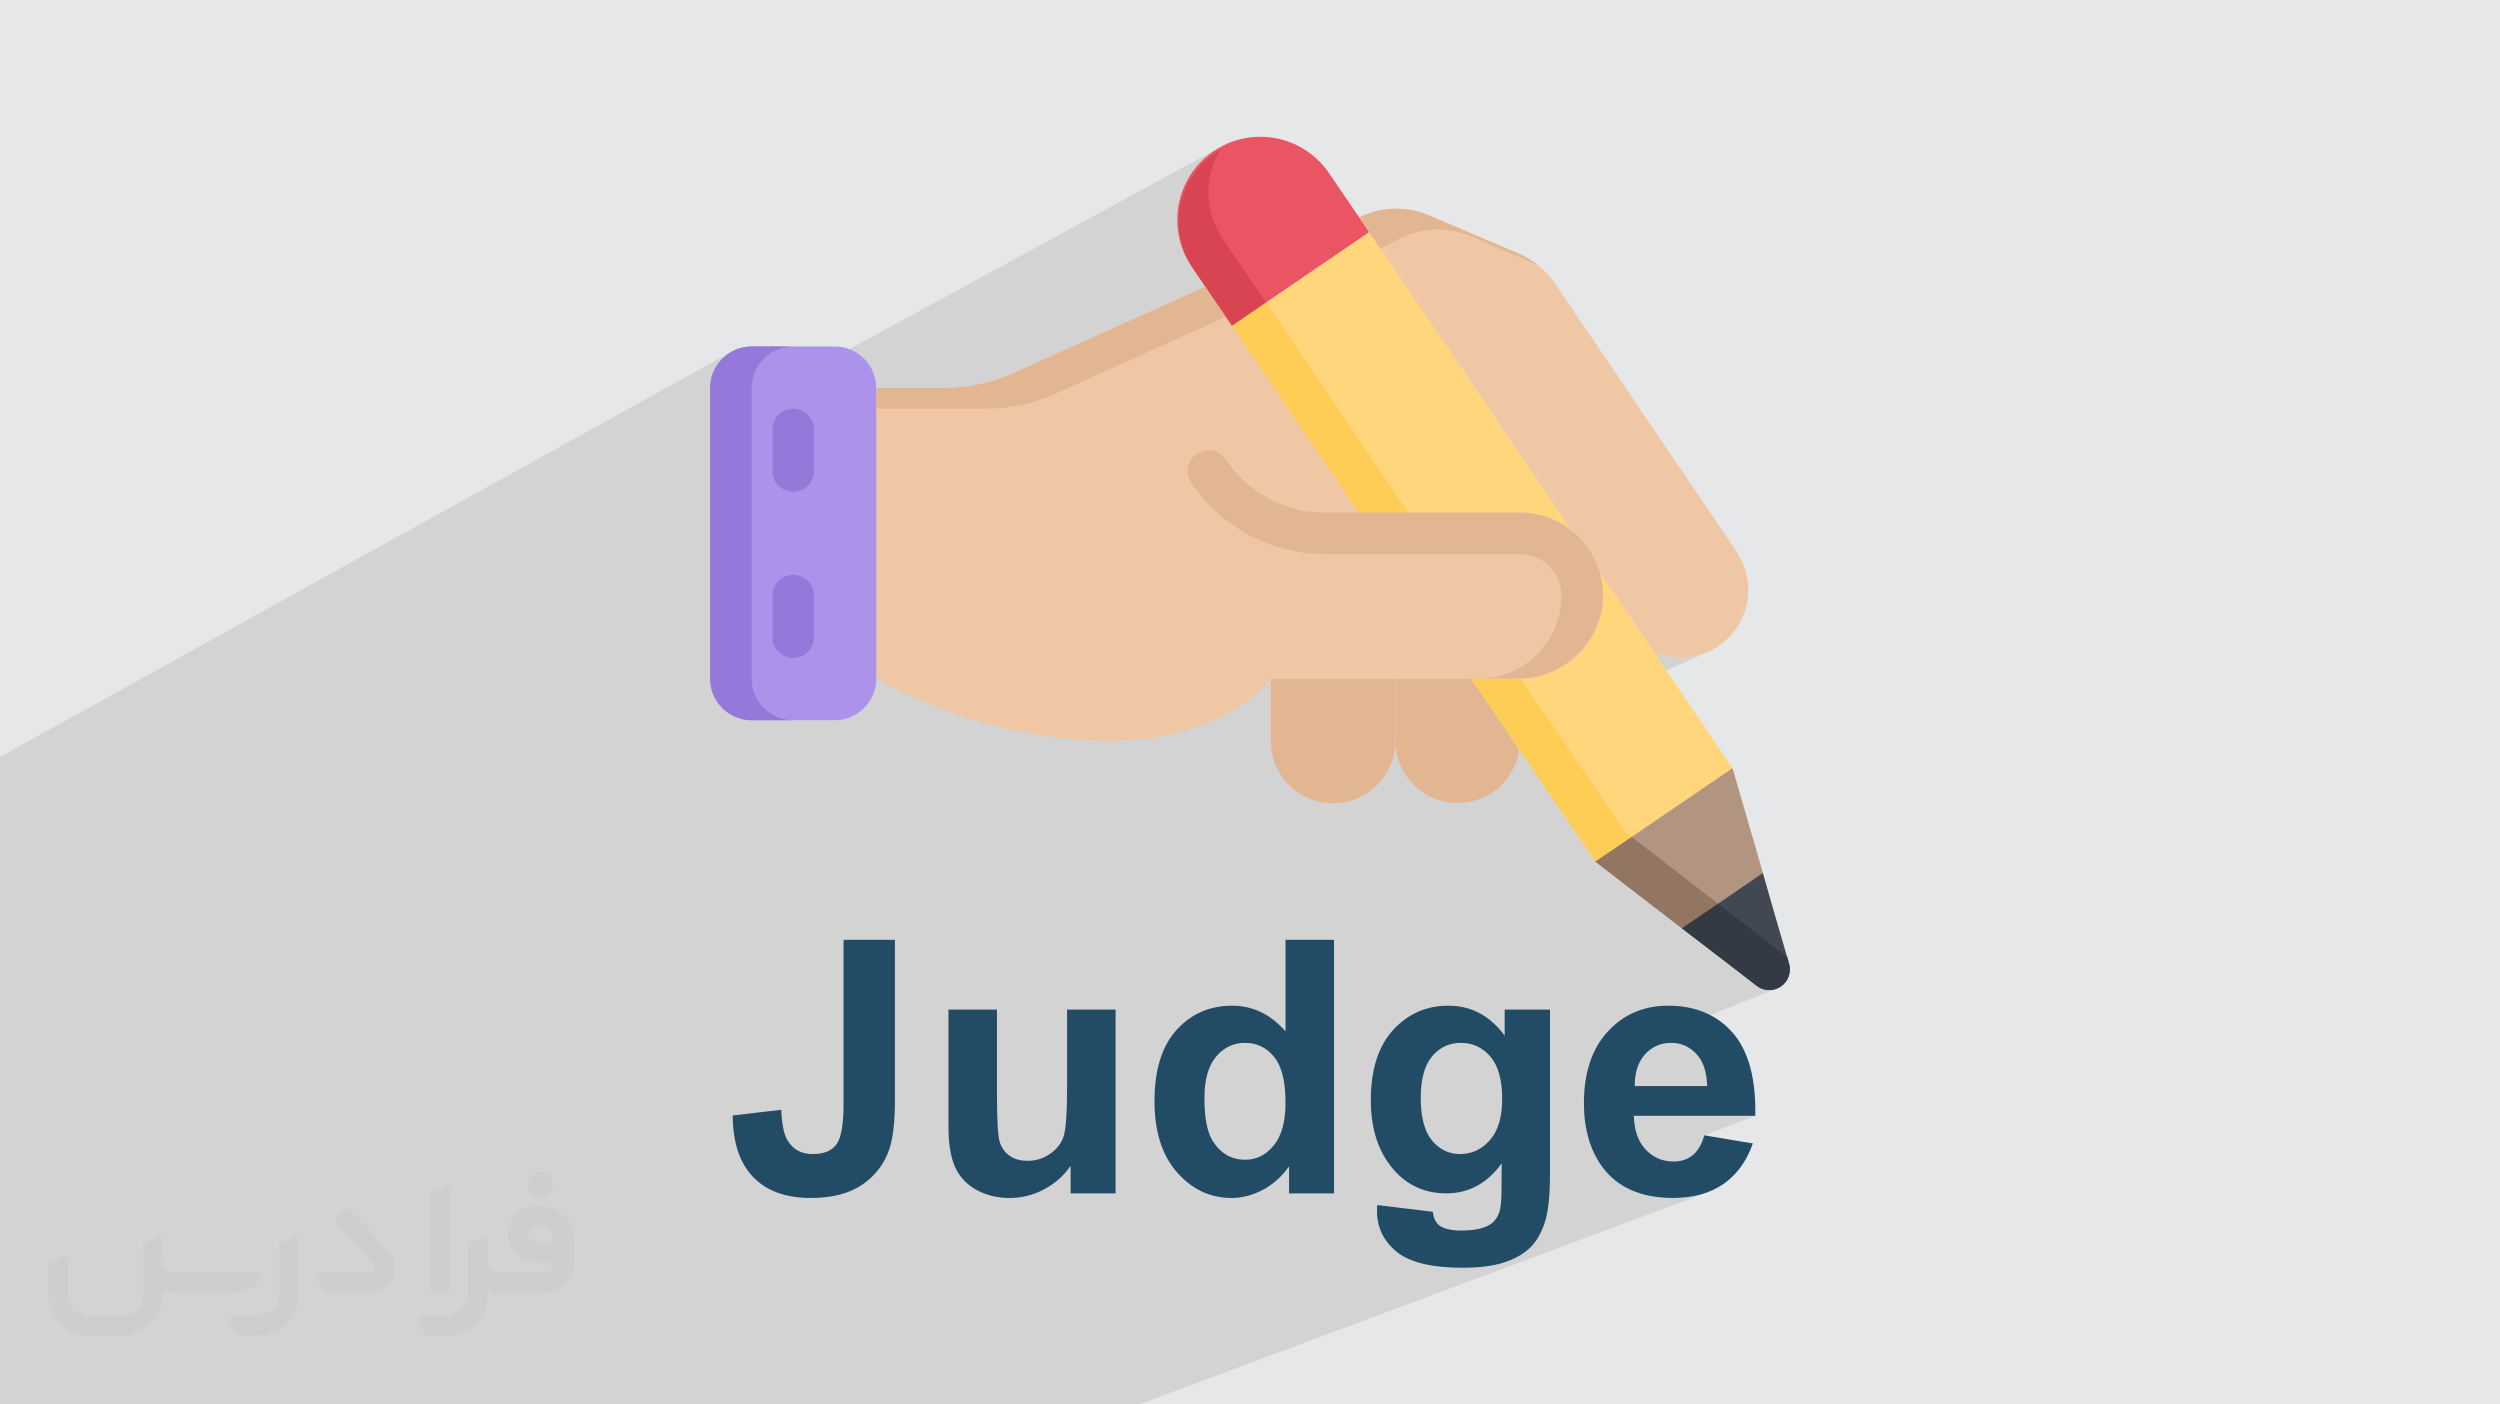 <?xml version="1.0" encoding="UTF-8"?>
<!DOCTYPE svg PUBLIC "-//W3C//DTD SVG 1.0//EN" "http://www.w3.org/TR/2001/REC-SVG-20010904/DTD/svg10.dtd">
<!-- Creator: CorelDRAW -->
<svg xmlns="http://www.w3.org/2000/svg" xml:space="preserve" width="94.192mm" height="52.917mm" version="1.0" style="shape-rendering:geometricPrecision; text-rendering:geometricPrecision; image-rendering:optimizeQuality; fill-rule:evenodd; clip-rule:evenodd"
viewBox="0 0 9404.92 5283.66"
 xmlns:xlink="http://www.w3.org/1999/xlink"
 xmlns:xodm="http://www.corel.com/coreldraw/odm/2003">
 <defs>
  <style type="text/css">
   <![CDATA[
    .fil3 {fill:#224C66;fill-rule:nonzero}
    .fil15 {fill:#343A44;fill-rule:nonzero}
    .fil9 {fill:#424852;fill-rule:nonzero}
    .fil14 {fill:#937661;fill-rule:nonzero}
    .fil11 {fill:#9579DA;fill-rule:nonzero}
    .fil10 {fill:#AC92EA;fill-rule:nonzero}
    .fil8 {fill:#B29580;fill-rule:nonzero}
    .fil13 {fill:#D94452;fill-rule:nonzero}
    .fil5 {fill:#E3B692;fill-rule:nonzero}
    .fil7 {fill:#EB5463;fill-rule:nonzero}
    .fil4 {fill:#EFC7A4;fill-rule:nonzero}
    .fil12 {fill:#FDCD56;fill-rule:nonzero}
    .fil6 {fill:#FFD67B;fill-rule:nonzero}
    .fil2 {fill:#373435;fill-rule:nonzero;fill-opacity:0.031}
    .fil1 {fill:#2B2A29;fill-opacity:0.102}
    .fil0 {fill:#E6E7E8}
   ]]>
  </style>
 </defs>
 <g id="Layer_x0020_1">
  <polygon class="fil0" points="-0,0 9404.92,0 9404.92,5283.66 -0,5283.66 "/>
  <polygon class="fil1" points="2671.52,1559.43 3140.19,1303.42 2671.52,1559.43 2671.52,1598.72 3127.35,1350.44 3140.19,1303.42 3127.35,1350.44 4582.86,557.65 4565.46,568.68 4548.81,580.83 4532.99,594.07 4529.71,597.2 4587.5,565.74 4585.08,567.08 4582.69,568.46 4580.34,569.9 4578.01,571.39 4575.7,572.93 4573.45,574.53 4571.21,576.18 4558.15,585.56 4545.71,595.5 4533.9,605.94 4522.72,616.88 4512.19,628.27 4502.29,640.09 4493.06,652.32 4484.47,664.93 4476.54,677.9 4469.27,691.18 4462.68,704.77 4456.77,718.63 4451.54,732.73 4446.99,747.04 4443.13,761.54 4439.98,776.2 4437.52,791 4435.76,805.9 4434.73,820.89 4434.41,835.92 4434.81,850.98 4435.94,866.04 4437.8,881.07 4440.41,896.03 4443.74,910.92 4447.84,925.7 4452.69,940.34 4458.29,954.8 4464.66,969.08 4471.8,983.14 4479.71,996.95 4488.4,1010.49 4488.41,1010.49 4556.05,1109.93 5113.34,817.52 5193.14,935.3 5269.56,895.65 5280.5,890.98 5295.64,884.66 5311.02,879.16 5326.61,874.49 5342.35,870.63 5358.24,867.6 5374.23,865.39 5390.3,864 5406.41,863.44 5422.52,863.7 5438.61,864.79 5454.63,866.7 5470.58,869.43 5486.4,873 5502.07,877.38 5517.55,882.59 5532.81,888.62 5782.78,995.65 5374.1,1202.39 6183.47,2396.97 6224.9,2457.13 6231.12,2459.49 6231.93,2459.49 6247.82,2464.72 6263.9,2468.88 6280.1,2471.98 6296.4,2474.01 6312.73,2475 6329.05,2474.94 6345.29,2473.85 6361.43,2471.74 6377.4,2468.6 6393.14,2464.46 6408.63,2459.31 6423.79,2453.17 5832.2,2715.81 6077.98,3077.83 6517.78,2889.86 6326.44,3020.32 6138.13,3148.41 6138.18,3148.44 6001.47,3241.37 6031.15,3256.24 6186.6,3334.34 6144.73,3351.8 6223.31,3412.47 6257.43,3438.63 6631.85,3284.34 6631.85,3284.35 6631.85,3285.15 6606.85,3302.31 6599.04,3307.79 6580.3,3320.27 6577.96,3321.23 6470.91,3394.51 6463.12,3399.95 6444.37,3412.47 6327.21,3492.14 6499.04,3568.69 6451.81,3587.77 6528.72,3646.79 6607.63,3707.72 6616.74,3713.98 6626.51,3718.81 6636.76,3722.19 6647.34,3724.12 6658.08,3724.57 6668.82,3723.52 6679.42,3720.96 5980.79,3997.89 5975.84,4013.95 5971.28,4031.67 5969.99,4037.78 6232.14,3934.19 6244.8,3929.4 6258.09,3925.98 6272.02,3923.92 6286.6,3923.23 6300.32,3923.88 6313.49,3925.82 6326.14,3929.04 6338.24,3933.57 6349.83,3939.41 6360.88,3946.55 6371.4,3954.98 6381.41,3964.74 6386.13,3970.05 6390.57,3975.67 6394.71,3981.58 6398.56,3987.8 6402.13,3994.31 6405.39,4001.13 6408.38,4008.25 6411.07,4015.67 6413.48,4023.39 6415.6,4031.4 6417.42,4039.71 6418.96,4048.32 6420.22,4057.24 6421.19,4066.44 6421.87,4075.95 6422.26,4085.75 5970.41,4260.73 5971.46,4265.4 6146.48,4197.66 6603.43,4197.66 6044.76,4410.48 6044.89,4410.63 6411.6,4270.93 6407.64,4283.48 6403.24,4295.12 6398.38,4305.87 6393.09,4315.73 6387.35,4324.68 6381.16,4332.75 6374.52,4339.92 6367.42,4346.19 6359.95,4351.65 6352.05,4356.39 6343.72,4360.4 6095.43,4454.44 6105.01,4460.68 6120.58,4469.42 6136.89,4477.25 6153.93,4484.16 6171.71,4490.15 6190.21,4495.21 6209.45,4499.36 6229.42,4502.58 6250.12,4504.89 6271.55,4506.27 6293.7,4506.73 6307.75,4506.52 6321.51,4505.91 6334.98,4504.88 6348.15,4503.44 6361.04,4501.59 6373.62,4499.34 6385.92,4496.67 6397.92,4493.6 6409.63,4490.11 6421.04,4486.22 4285.09,5283.66 4230.73,5283.66 3905.96,5283.66 3828.9,5283.66 3753.19,5283.66 3752.71,5283.66 3429.33,5283.66 3340.74,5283.66 3328.86,5283.66 3308.91,5283.66 3249.35,5283.66 3108.8,5283.66 2994.26,5283.66 2837.57,5283.66 2816.84,5283.66 2737,5283.66 2719.39,5283.66 2646.19,5283.66 2601.81,5283.66 2466.43,5283.66 2446.92,5283.66 2417.11,5283.66 2255.51,5283.66 2233.3,5283.66 2230.14,5283.66 2119.32,5283.66 2076.62,5283.66 2053.01,5283.66 2019.57,5283.66 1953.32,5283.66 1949.41,5283.66 1884.17,5283.66 1874.26,5283.66 1869.68,5283.66 1843.52,5283.66 1810.02,5283.66 1800.35,5283.66 1795.77,5283.66 1781.89,5283.66 1780.27,5283.66 1780.25,5283.66 1753.46,5283.66 1698.12,5283.66 1680.46,5283.66 1509.44,5283.66 1472.63,5283.66 1404.98,5283.66 1290.2,5283.66 1224.65,5283.66 1216.23,5283.66 1170.8,5283.66 1102.37,5283.66 1090.27,5283.66 1045.51,5283.66 1043.87,5283.66 1009.59,5283.66 916.81,5283.66 888.19,5283.66 771.39,5283.66 587.39,5283.66 364.04,5283.66 309.9,5283.66 281.77,5283.66 239.81,5283.66 199.11,5283.66 90.09,5283.66 -0,5283.66 -0,5276.85 -0,5258.72 -0,5153.57 -0,5150.79 -0,5088.25 -0,5078.73 -0,5069.06 -0,4989.28 -0,4979.54 -0,4963.83 -0,4834.04 -0,4786.52 -0,4737.93 -0,4713.28 -0,4481.16 -0,4476.93 -0,4403.53 -0,4267.06 -0,4260.03 -0,4251.57 -0,4183.89 -0,4182.29 -0,4115.37 -0,4114.6 -0,4055.85 -0,4055.84 -0,3985.22 -0,3974.24 -0,3973.85 -0,3943.01 -0,3906.45 -0,3805.62 -0,3775.43 -0,3733.9 -0,3701.5 -0,3693.06 -0,3630.84 -0,3630.13 -0,3630.12 -0,3630.03 -0,3612.8 -0,3592.53 -0,3561.56 -0,3554.36 -0,3500.47 -0,3486.13 -0,3434.59 -0,3393.42 -0,3388.11 -0,3297.31 -0,3256.02 -0,3229.25 -0,3155.72 -0,3150.17 -0,3141.08 -0,3111.09 -0,3063.95 -0,3062.65 -0,3053.85 -0,3018.75 -0,2943.45 -0,2929.6 -0,2924.08 -0,2847.52 -0,2847.36 2753.27,1322.27 2749.84,1324.36 2753.37,1322.4 2740.5,1330.24 2728.49,1339.22 2717.41,1349.31 2707.32,1360.39 2698.33,1372.4 2690.5,1385.27 2683.91,1398.91 2678.64,1413.24 2674.76,1428.2 2672.36,1443.68 2671.85,1453.27 2909.59,1322.4 2923.22,1315.81 2937.56,1310.55 2952.52,1306.66 2968.01,1304.27 2983.96,1303.42 2671.52,1475.15 "/>
  <g id="_2367081878112">
   <path class="fil2" d="M1125.4 4672.59l0 197.03c0,20.41 -3.74,40.82 -11.66,59.56 -7.92,18.74 -19.16,36.25 -33.74,50.4 -14.58,14.58 -31.65,25.82 -50.4,33.74 -18.74,7.92 -39.15,11.66 -59.56,11.66l-60.82 0c-7.08,0 -14.16,-2.08 -19.99,-6.25 -5.83,-4.16 -10.41,-9.58 -12.92,-16.25l-11.24 -29.16c-0.83,-2.5 -1.25,-5.41 -1.25,-8.33 0,-2.92 1.25,-5.42 2.92,-7.92 1.67,-2.5 3.74,-4.16 6.25,-5.41 2.5,-1.25 5.41,-2.09 7.91,-1.67l86.23 0c22.08,0 42.91,-8.75 58.73,-24.57 15.41,-15.42 24.15,-36.65 24.15,-58.73l0 -179.12c0,-3.33 1.26,-6.66 3.33,-9.58 2.09,-2.92 5,-5 7.92,-6.25l40.82 -15.83c2.5,-0.84 5.41,-1.25 8.33,-0.84 2.92,0.42 5.42,1.26 7.5,2.92 2.09,1.67 4.17,3.75 5.42,6.25 1.25,2.92 2.08,5.83 2.08,8.33z"/>
   <path class="fil2" d="M2033.88 4536.8l-15 0c-59.57,0 -109.13,48.73 -108.31,107.88 0.42,27.5 12.08,54.16 31.66,73.32 19.57,19.57 46.23,30.4 74.14,30.4l39.57 0c5.42,0 10.41,2.08 14.17,5.83 3.74,3.74 5.83,8.75 5.83,14.16 0,5.42 -2.09,10.41 -5.83,14.17 -3.75,3.74 -8.75,5.83 -14.17,5.83l-179.11 0c-10.83,0 -20.83,-4.58 -28.33,-12.08 -7.5,-7.5 -11.66,-17.91 -12.08,-28.33l0 -74.98c0,-2.92 -0.83,-5.41 -2.08,-7.92 -1.25,-2.5 -3.33,-4.57 -5.42,-6.24 -2.08,-1.67 -4.99,-2.51 -7.5,-2.92 -2.92,-0.42 -5.41,0 -8.33,0.83l-41.24 15.83c-2.92,1.25 -5.83,3.33 -7.92,6.25 -2.08,2.92 -2.92,6.25 -2.92,9.58l0 179.12c0,22.08 -8.75,43.32 -24.15,58.73 -15.42,15.42 -36.65,24.57 -58.73,24.57l-86.64 0.01c-2.92,0 -5.42,0.83 -7.92,2.08 -2.5,1.25 -4.58,3.33 -6.25,5.42 -1.66,2.5 -2.5,4.99 -2.92,7.5 -0.41,2.92 0,5.41 1.26,8.33l11.24 29.16c2.5,6.67 7.08,12.5 12.91,16.66 5.83,4.16 12.91,6.25 20,5.83l60.81 0c41.24,0 80.81,-16.25 109.97,-45.82 29.16,-29.16 45.81,-68.74 45.81,-109.97l0 -18.32c15.84,7.91 33.33,12.08 50.82,12.08l157.03 0c30.41,0 59.99,-12.08 81.65,-33.74 21.66,-21.67 33.74,-50.82 33.74,-81.65l0 -85.81c0,-33.32 -13.33,-65.39 -36.65,-89.14 -23.74,-23.74 -55.82,-36.65 -89.14,-36.65zm50.39 136.2l-66.64 0c-7.92,0 -15.42,-2.5 -21.25,-7.91 -5.83,-5.42 -9.59,-12.5 -10.41,-20.42 0,-4.16 0.42,-8.75 2.08,-12.91 1.67,-4.16 3.75,-7.91 6.67,-10.82 5.83,-5.42 13.75,-8.76 21.66,-8.76l7.09 0c16.25,0 31.65,6.25 42.9,17.91 11.66,11.25 17.91,26.66 17.91,42.91z"/>
   <path class="fil2" d="M1694.39 4478.9l0 367.39c0,2.08 -0.42,4.57 -1.25,6.66 -0.84,2.09 -2.09,4.16 -3.75,5.83 -1.67,1.67 -3.33,2.92 -5.41,3.74 -2.09,0.84 -4.16,1.26 -6.67,1.26l-40.82 0c-2.08,0 -4.58,-0.42 -6.66,-1.26 -2.09,-0.83 -4.16,-2.08 -5.42,-3.74 -1.66,-1.67 -2.92,-3.74 -3.74,-5.83 -0.83,-2.09 -1.25,-4.58 -1.25,-6.66l0 -351.57c0,-3.32 0.83,-6.66 2.92,-9.58 2.08,-2.92 4.58,-5 7.91,-6.25l40.83 -15.83c2.5,-0.84 5.41,-1.25 8.33,-1.25 2.92,0.41 5.41,1.25 7.5,2.92 2.5,1.66 4.16,3.74 5.41,6.24 1.25,2.09 2.09,5 2.09,7.92z"/>
   <path class="fil2" d="M1391.56 4863.79l-153.7 0c-7.08,0 -14.17,-2.09 -20,-6.25 -5.83,-4.16 -10.41,-9.99 -13.33,-16.66l-11.24 -28.74c-0.83,-2.51 -1.25,-5.42 -0.83,-8.34 0.41,-2.92 1.25,-5.41 2.92,-7.91 1.66,-2.51 3.74,-4.16 6.24,-5.42 2.51,-1.25 5.42,-2.08 7.92,-2.08l184.11 0c3.33,0 6.66,-1.25 9.58,-2.92 2.93,-2.09 5,-4.58 6.67,-7.92 1.25,-3.33 1.67,-6.66 1.25,-9.99 -0.42,-3.33 -2.08,-6.67 -4.16,-9.17l-141.63 -154.12c-2.92,-3.33 -4.58,-7.92 -4.58,-12.5 0,-4.58 2.09,-8.75 5.83,-12.08l29.58 -27.49c3.33,-2.92 7.92,-4.58 12.5,-4.58 4.58,0.42 8.75,2.09 12.08,5.83l140.37 152.87c55.41,59.57 12.5,157.46 -69.56,157.46z"/>
   <path class="fil2" d="M977.53 4817.97l-20 17.07c-20.83,17.91 -47.49,27.91 -74.98,27.91l-211.19 0c-19.57,0 -39.15,-4.16 -57.06,-12.49l0 16.25c0,20.82 -4.16,41.65 -12.08,60.81 -7.91,19.16 -19.57,36.65 -34.57,51.65 -14.58,14.58 -32.07,26.24 -51.65,34.58 -19.16,7.91 -39.99,12.07 -60.82,12.07l-114.55 0.01c-20.83,0 -41.66,-4.17 -60.82,-12.08 -19.16,-7.92 -36.65,-19.58 -51.65,-34.58 -14.58,-14.58 -26.24,-32.07 -34.57,-51.65 -7.92,-19.16 -12.08,-39.98 -12.08,-60.81l0 -107.89c0,-3.33 1.25,-6.66 2.92,-9.58 2.09,-2.92 4.58,-5 7.92,-6.25l40.82 -15.83c2.5,-0.84 5.41,-1.26 8.33,-0.84 2.92,0.42 5.42,1.25 7.5,2.92 2.09,1.67 4.16,3.75 5.42,6.25 1.25,2.5 2.08,5 2.08,7.92l0 128.71c0,20.83 8.34,40.82 22.92,55.41 14.58,14.58 34.57,22.91 55.4,22.91l125.79 0c20.83,0 40.41,-8.34 54.99,-22.92 14.58,-14.58 22.92,-34.57 22.92,-55.4l0 -184.11c0,-3.33 1.25,-6.67 2.92,-9.59 2.08,-2.92 4.57,-4.99 7.91,-6.24l40.82 -15.84c2.51,-0.83 5.42,-1.25 8.34,-0.83 2.92,0.42 5.41,1.25 7.91,2.92 2.51,1.67 4.17,3.74 5.42,6.25 1.25,2.5 2.08,5.41 2.08,7.91l0 70.4c0,11.66 4.58,23.32 12.92,31.65 8.33,8.34 19.57,13.33 31.65,13.33l307.4 0c3.33,0 7.09,0.84 9.59,2.92 2.92,2.09 5,5 6.25,7.92 1.25,3.33 1.25,6.66 0.41,10.41 0,3.74 -2.08,6.66 -4.57,8.75z"/>
   <path class="fil2" d="M2033.88 4503.89c25.82,0 47.07,-21.25 47.07,-47.07 0,-25.83 -21.25,-47.07 -47.07,-47.07 -25.83,0 -47.08,21.24 -47.08,47.07 0,25.82 21.25,47.07 47.08,47.07z"/>
  </g>
  <g id="_2367081893328">
   <path class="fil3" d="M3173.48 3535.55l193.18 0 0 604.38c0,79.05 -6.89,139.89 -20.88,182.51 -18.65,55.51 -52.4,100.15 -101.46,133.88 -48.86,33.54 -113.47,50.41 -193.84,50.41 -94.16,0 -166.54,-26.19 -217.15,-78.82 -50.85,-52.62 -76.37,-129.89 -76.83,-231.59l182.52 -21.3c2.22,54.39 9.98,92.8 23.75,115.22 20.65,34.2 51.96,51.3 94.14,51.3 42.41,0 72.6,-12.21 90.14,-36.85 17.55,-24.43 26.42,-75.28 26.42,-152.55l0 -616.59zm854.18 953.86l0 -103.46c-25.32,36.86 -58.39,66.16 -99.48,88.15 -41.08,21.76 -84.37,32.64 -129.88,32.64 -46.63,0 -88.37,-10.2 -125.24,-30.64 -37.06,-20.43 -63.72,-49.29 -80.15,-86.15 -16.64,-37.07 -24.86,-88.15 -24.86,-153.43l0 -438.51 182.5 0 0 318.39c0,97.47 3.33,156.98 10.21,178.97 6.67,21.98 18.88,39.52 36.86,52.17 17.76,12.87 40.41,19.32 67.95,19.32 31.29,0 59.27,-8.67 84.14,-25.75 24.86,-17.1 41.75,-38.41 50.84,-63.95 9.11,-25.53 13.77,-87.7 13.77,-186.96l0 -292.19 182.52 0 0 691.4 -169.19 0zm990.93 0l-169.19 0 0 -101.47c-28.2,39.52 -61.73,69.06 -100.14,89.05 -38.42,19.76 -77.27,29.74 -116.35,29.74 -79.7,0 -147.88,-31.97 -204.71,-96.13 -56.61,-64.18 -85.04,-153.43 -85.04,-268.22 0,-117.22 27.54,-206.49 82.82,-267.55 55.28,-61.05 125,-91.48 209.38,-91.48 77.25,0 144.31,32.21 200.71,96.37l0 -344.16 182.52 0 0 953.86zm-487.6 -359.03c0,73.94 10.23,127.45 30.43,160.54 29.52,47.96 70.6,71.94 123.43,71.94 41.97,0 77.72,-17.98 107.03,-53.96 29.54,-35.97 44.18,-89.47 44.18,-160.98 0,-79.71 -14.21,-137 -42.85,-172.07 -28.65,-35.1 -65.06,-52.62 -109.68,-52.62 -43.3,0 -79.49,17.3 -108.81,51.95 -29.08,34.64 -43.74,86.37 -43.74,155.2zm649.89 402.99l209.16 25.32c3.55,24.64 11.55,41.51 23.98,50.83 17.54,13.11 44.85,19.77 82.15,19.77 47.74,0 83.49,-7.12 107.47,-21.55 15.99,-9.55 28.2,-24.85 36.41,-46.18 5.55,-15.09 8.43,-43.29 8.43,-83.92l0.9 -101.02c-55.07,75.26 -124.33,112.78 -207.83,112.78 -92.82,0 -166.53,-39.3 -220.71,-117.67 -42.63,-61.95 -63.94,-139.22 -63.94,-231.36 0,-115.9 27.98,-204.27 83.7,-265.34 55.74,-61.05 125.23,-91.7 208.28,-91.7 85.47,0 156.08,37.52 211.58,112.58l0 -97.91 170.53 0 0 619.91c0,81.49 -6.66,142.55 -20.2,182.74 -13.33,40.4 -32.19,71.93 -56.63,95.02 -24.19,22.89 -56.61,41.09 -97.23,53.96 -40.65,13.1 -91.93,19.54 -153.88,19.54 -117.23,0 -200.29,-20.2 -249.34,-60.39 -49.08,-40.41 -73.5,-91.26 -73.5,-153.21 0,-5.99 0.22,-13.55 0.66,-22.21zm163.86 -403.65c0,73.27 14.23,126.77 42.43,160.75 28.42,33.97 63.48,51.07 105.01,51.07 44.4,0 82.15,-17.54 112.8,-52.4 30.85,-34.87 46.18,-86.38 46.18,-154.77 0,-71.49 -14.67,-124.55 -44.18,-159.19 -29.32,-34.65 -66.62,-51.95 -111.68,-51.95 -43.74,0 -79.71,17.08 -108.13,51.06 -28.2,33.97 -42.43,85.7 -42.43,155.42zm1066.87 141.22l182.52 30.63c-23.32,66.83 -60.41,117.68 -110.81,152.75 -50.61,34.87 -113.9,52.41 -189.61,52.41 -120.12,0 -209.16,-39.3 -266.66,-117.89 -45.52,-63.06 -68.4,-142.55 -68.4,-238.7 0,-114.57 29.97,-204.49 89.7,-269.33 59.73,-65.04 135.44,-97.47 226.93,-97.47 102.57,0 183.62,33.97 243.13,101.93 59.27,67.95 87.7,172.08 85.02,312.4l-456.95 0c1.34,54.18 15.99,96.36 44.2,126.56 27.98,30.19 63.04,45.3 104.79,45.3 28.64,0 52.62,-7.78 71.94,-23.32 19.54,-15.53 34.19,-40.63 44.18,-75.26zm10.65 -185.18c-1.33,-53.08 -14.88,-93.48 -40.85,-121.02 -25.98,-27.76 -57.51,-41.51 -94.81,-41.51 -39.74,0 -72.61,14.65 -98.59,43.72 -25.98,29.1 -38.63,68.84 -38.19,118.8l272.44 0z"/>
   <path class="fil4" d="M5113.34 817.52l1070.13 1579.45 41.43 60.16 6.22 2.36 0.81 0c84.17,30.8 178.37,15.41 248.38,-40.65 8.44,-6.85 16.52,-14.17 24.22,-21.87 82.21,-83.79 96.13,-213.08 33.58,-312.44 -1.27,-3.03 -2.82,-5.91 -4.68,-8.59l-100 -147.64 -211.67 -312.45 -105.45 -156.22 -265.61 -392.16c-33.54,-49.75 -80.73,-88.82 -135.89,-112.48l-338.26 -144.48c-80.73,-34.42 -172.19,-33.58 -252.29,2.33l-10.92 4.67zm0 0z"/>
   <path class="fil5" d="M5249.23 2553.22l0 234.32c0.53,122.82 95.78,224.37 218.28,232.78 122.53,8.44 230.76,-79.15 248.06,-200.74l-180.45 -266.35 -285.9 -0.01zm0 0z"/>
   <path class="fil5" d="M5249.23 2553.22l-468.67 0 0 234.32c0,129.43 104.93,234.36 234.36,234.36 129.39,0 234.32,-104.92 234.32,-234.36l0 -234.32zm0 0z"/>
   <path class="fil6" d="M4634.5 1225.28l516.31 -352.28 20.33 29.68 1330.26 1962.99 16.39 24.19 -11.7 132.03 -7.04 78.09 -208.53 156.25 -103.9 78.1 -155.45 -78.1 -29.68 -14.87 -1366.97 -2016.09zm0 0z"/>
   <path class="fil7" d="M4488.41 1010.49l146.09 214.79 516.31 -352.28 -146.06 -214.03c-61.22,-96.02 -169.83,-151.12 -283.47,-143.85 -113.64,7.32 -214.31,75.85 -262.76,178.91 -48.45,103.02 -36.99,224.29 29.88,316.45l0.01 0zm0 0z"/>
   <path class="fil8" d="M6001.47 3241.37l19.51 14.88 202.32 156.22 103.9 79.67 171.83 76.54 156.22 -156.21 -23.41 -128.14 -7.81 -28.09 -67.97 -234.36 -38.29 -132.03 -191.34 130.45 -324.97 221.06zm0 0z"/>
   <path class="fil9" d="M6327.21 3492.14l201.5 154.65 78.91 60.93c23.3,18.57 55.24,22.13 82.07,9.15 26.83,-13.01 43.81,-40.26 43.7,-70.07 0.07,-7.39 -0.99,-14.77 -3.13,-21.87l-61.72 -212.45 -36.7 -128.13 -160.94 110.16 -7.8 5.44 -18.74 12.52 -117.16 79.67zm0 0z"/>
   <path class="fil4" d="M3296.4 1459.64l-156.21 0 0 1093.59 156.21 -0.01c263.29,146.38 558.13,226.8 859.24,234.32 468.7,0 624.92,-234.32 624.92,-234.32l937.37 0c172.54,0 312.45,-139.91 312.45,-312.48 -0.18,-29.57 -4.36,-59.03 -12.52,-87.48l-0.77 -0.78 0 -0.77c-6.86,-23.48 -16.56,-46.06 -28.91,-67.2 -13.64,-23.55 -30.2,-45.32 -49.2,-64.83 -8.09,-8.41 -16.97,-16.01 -26.58,-22.65l0 -0.78c-55.35,-43.84 -123.87,-67.79 -194.48,-67.97l-606.95 0.01 -476.48 -703.03 -100 -146.83 -724.88 326.51c-80.91,35.94 -168.46,54.54 -257,54.68l-256.22 0zm0 0z"/>
   <path class="fil10" d="M3140.19 1303.42l-312.45 0c-86.29,0 -156.22,69.93 -156.22,156.22l0 1093.59c0,86.25 69.93,156.22 156.22,156.22l312.45 -0.01c86.28,0 156.21,-69.96 156.21,-156.22l0 -1093.58c0,-86.29 -69.93,-156.22 -156.21,-156.22l0 0zm0 0z"/>
   <path class="fil9" d="M6606.85 3302.31l25 -17.16 0 -0.81 -51.55 35.94 18.74 -12.48 7.81 -5.48zm0 0z"/>
   <path class="fil5" d="M5113.34 817.52l79.67 117.97 76.55 -39.84 10.93 -4.67c80.1,-35.91 171.55,-36.74 252.32,-2.36l249.96 107.03c-20.68,-16.63 -43.53,-30.31 -67.97,-40.65l-338.26 -144.48c-80.73,-34.42 -172.18,-33.58 -252.28,2.33l-10.93 4.67zm0 0z"/>
   <path class="fil5" d="M3296.4 1459.64l0 78.09 412.45 0c88.54,-0.1 176.09,-18.74 257,-54.68l645.98 -291.35 -77.32 -113.25 -724.88 326.51c-80.91,35.94 -168.46,54.54 -257,54.68l-256.22 0zm0 0z"/>
   <path class="fil11" d="M2671.52 1459.64l0 1093.59c0.25,86.14 70.04,155.93 156.22,156.22l156.22 -0.01c-86.18,-0.28 -155.97,-70.07 -156.22,-156.22l0 -1093.58c0.24,-86.18 70.04,-155.97 156.22,-156.22l-156.22 0c-86.18,0.25 -155.97,70.04 -156.22,156.22zm0 0z"/>
   <path class="fil12" d="M4634.5 1225.28l476.47 703.03 187.49 0 -535.86 -790.5 -128.1 87.48zm0 0z"/>
   <path class="fil12" d="M5535.13 2553.22l466.34 688.15 136.7 -92.93 -5.48 -3.9 -19.51 -14.84 -391.35 -576.47 -186.71 -0.01zm0 0z"/>
   <path class="fil13" d="M4488.41 1010.49l146.09 214.79 128.1 -87.48 -16.43 -24.22 -146.06 -214.8c-68.22,-99.96 -72.19,-230.41 -10.16,-334.31 -6.57,3.34 -12.83,7.25 -18.74,11.71 -142.64,97.14 -179.71,291.49 -82.8,434.31l0.01 0zm0 0z"/>
   <path class="fil14" d="M6001.47 3241.37l19.51 14.88 202.32 156.22 103.9 79.67 117.15 -79.67 18.74 -12.52 -24.19 -19.51 -103.9 -79.68 -51.54 -39.84 -145.29 -112.48 -136.7 92.93zm0 0z"/>
   <path class="fil15" d="M6327.21 3492.14l201.5 154.65 78.91 60.93c23.3,18.57 55.24,22.13 82.07,9.15 26.83,-13.01 43.81,-40.26 43.7,-70.07 0.07,-7.39 -0.99,-14.77 -3.13,-21.87l-7.04 -25 -58.57 -45.29 -201.54 -154.68 -18.74 12.52 -117.16 79.67zm0 0z"/>
   <path class="fil11" d="M2983.96 1850.21c43.14,0 78.13,-34.98 78.13,-78.12l0 -156.22c0,-43.14 -34.99,-78.13 -78.13,-78.13 -43.14,0 -78.09,34.99 -78.09,78.13l0 156.22c0,43.13 34.95,78.12 78.09,78.12zm0 0z"/>
   <path class="fil11" d="M2983.96 2475.1c43.14,0 78.13,-34.99 78.13,-78.13l0 -156.22c0,-43.14 -34.99,-78.09 -78.13,-78.09 -43.14,0 -78.09,34.95 -78.09,78.09l0 156.22c0,43.14 34.95,78.13 78.09,78.13zm0 0z"/>
   <path class="fil5" d="M4481.38 1815.82c112.31,167.94 301.01,268.74 503.06,268.7l733.5 0c86.29,0 156.22,69.93 156.22,156.22 0,172.57 -139.91,312.48 -312.45,312.48l141.78 0c154.61,2.26 289.27,-105.09 321.58,-256.28 8.9,-47.79 6.44,-97.01 -7.21,-143.67l-0.77 -0.78 0 -0.77c-6.86,-23.48 -16.56,-46.06 -28.91,-67.2 -13.64,-23.55 -30.2,-45.32 -49.19,-64.83 -8.09,-8.41 -16.98,-16.01 -26.59,-22.65l0 -0.78c-55.34,-43.84 -123.87,-67.79 -194.48,-67.97l-763.17 0.01 -0.78 -0.78c-138.99,-9.74 -265.61,-83.29 -342.93,-199.19 -24.15,-35.8 -72.75,-45.25 -108.58,-21.1 -35.8,24.16 -45.25,72.79 -21.1,108.59l0 -0.01zm0 0z"/>
  </g>
 </g>
</svg>
